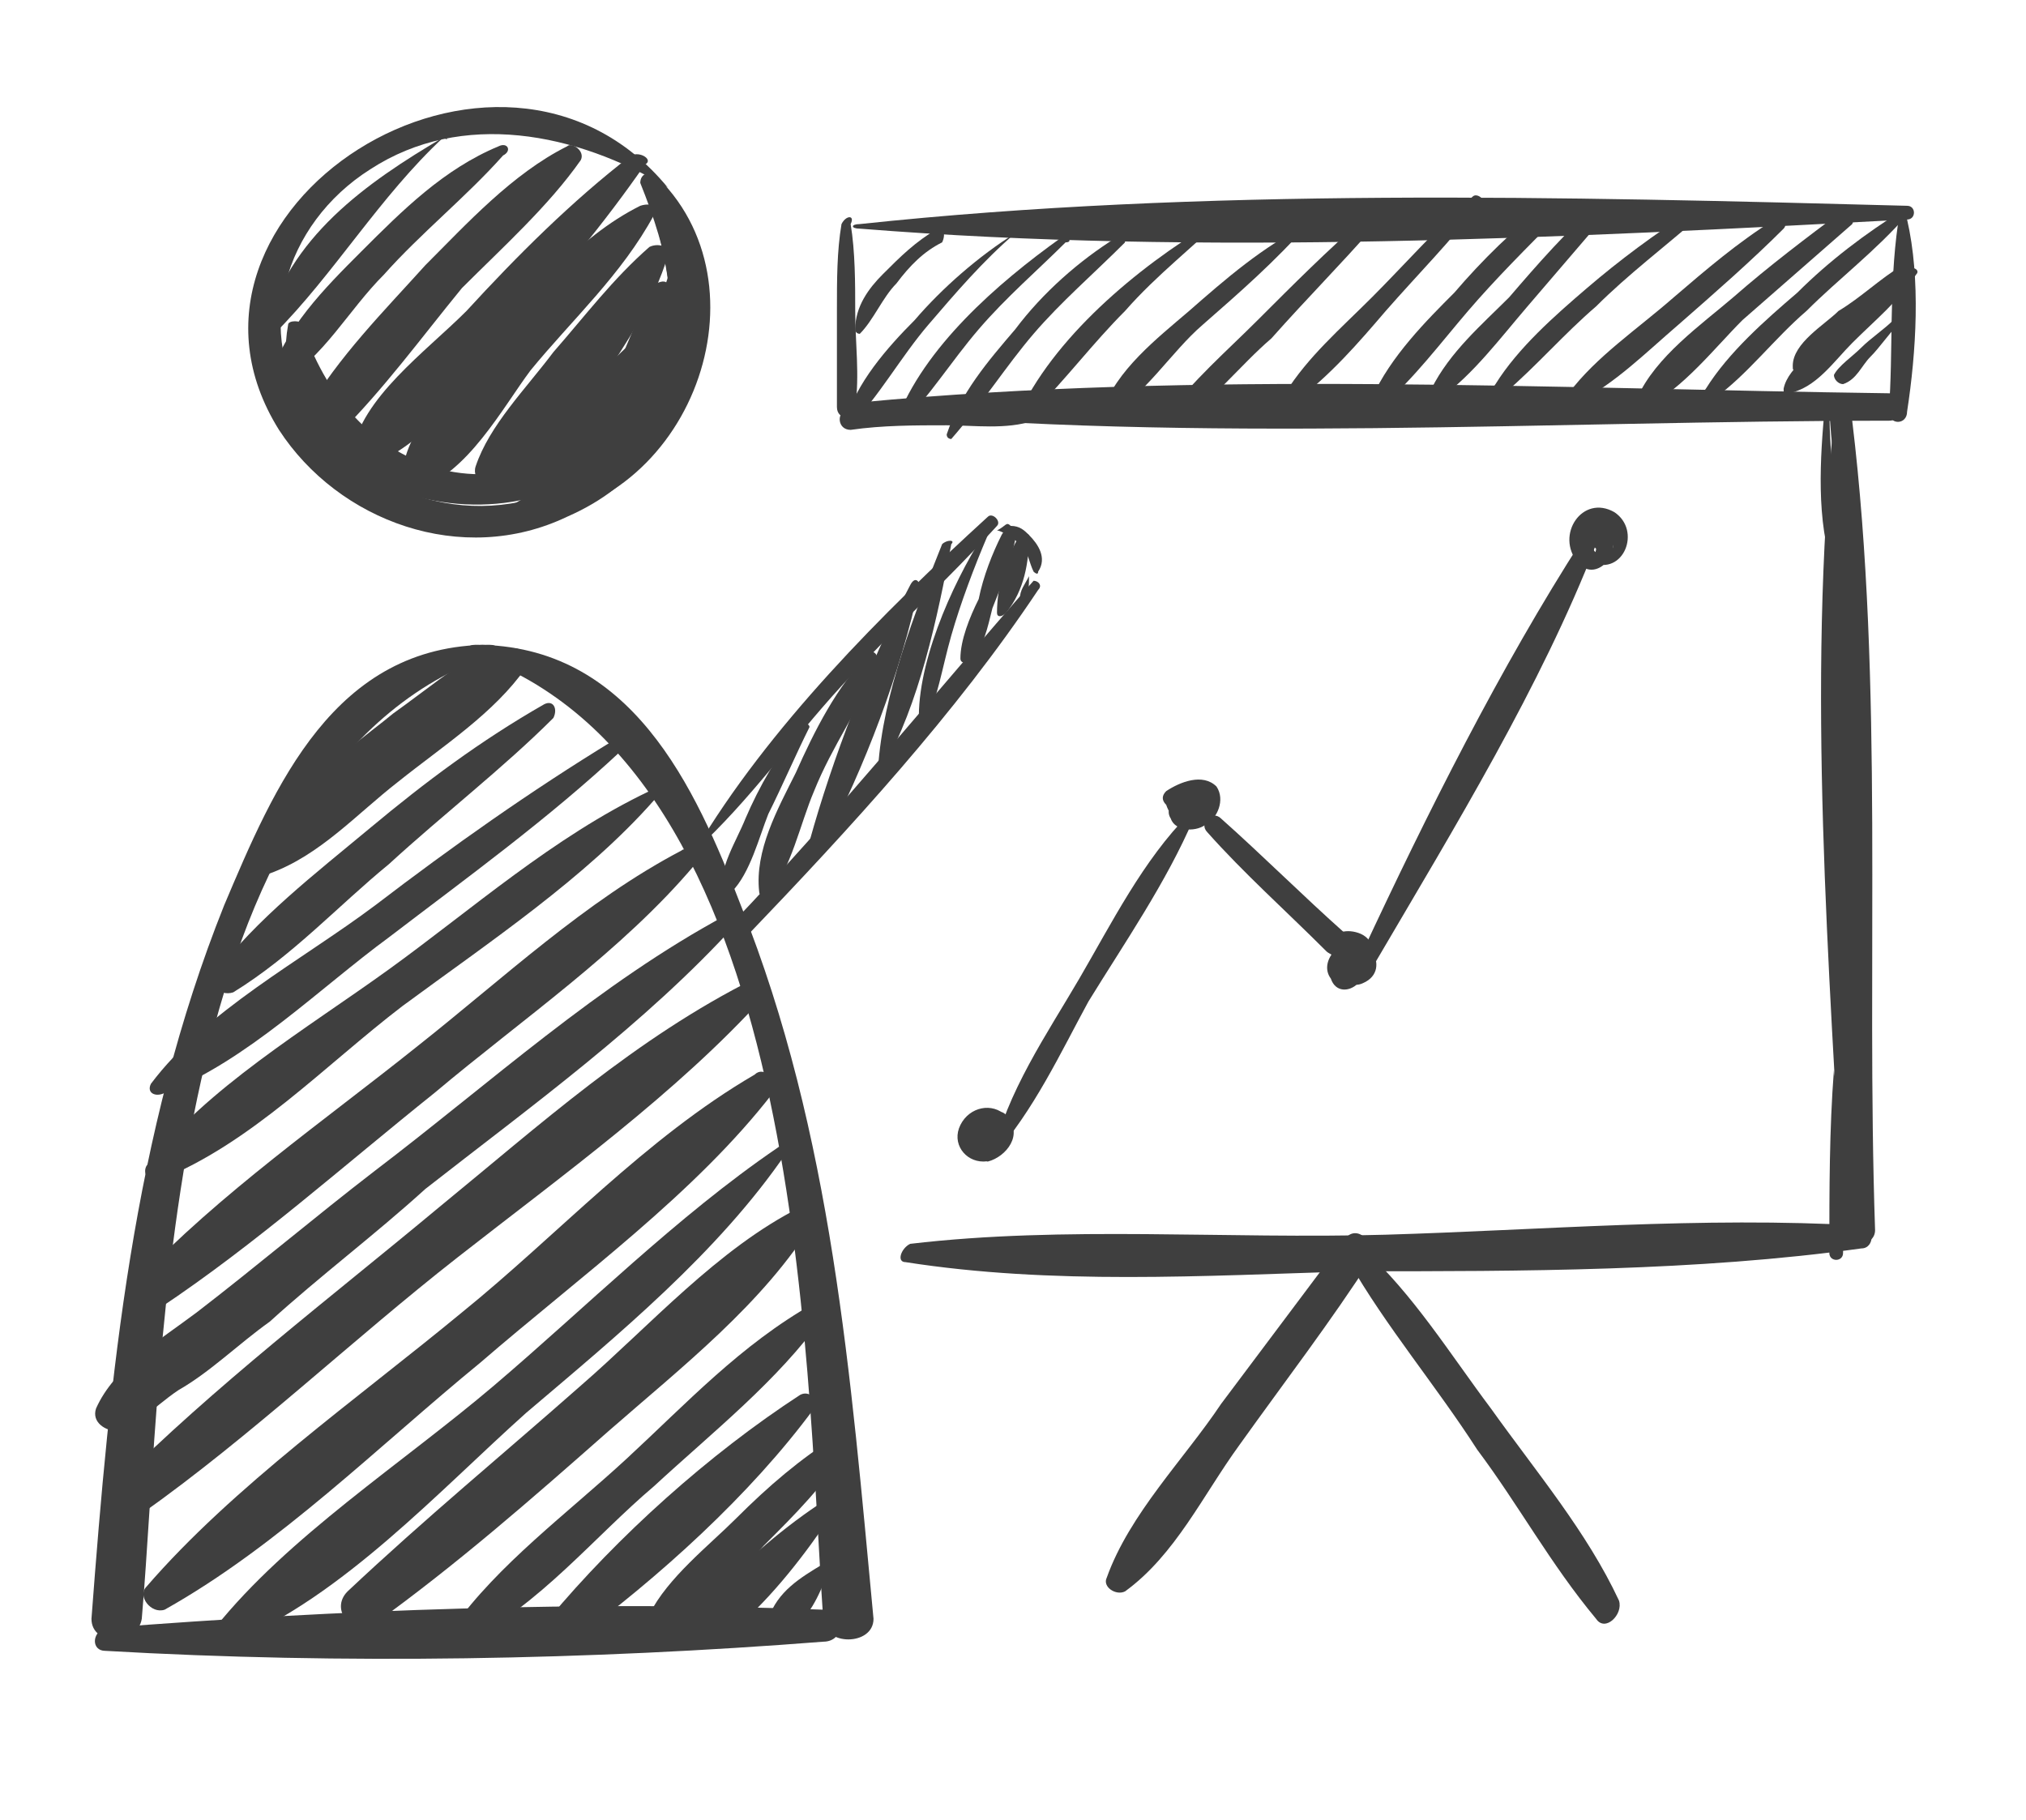 <?xml version="1.0" encoding="utf-8"?>
<!-- Generator: Adobe Illustrator 23.0.6, SVG Export Plug-In . SVG Version: 6.00 Build 0)  -->
<svg version="1.1" id="_x32_" xmlns="http://www.w3.org/2000/svg" xmlns:xlink="http://www.w3.org/1999/xlink" x="0px" y="0px"
	 viewBox="0 0 44.3 39.8" style="enable-background:new 0 0 44.3 39.8;" xml:space="preserve">
<style type="text/css">
	.st0{fill:#3F3F3F;}
</style>
<g>
	<g>
		<g>
			<path class="st0" d="M14.6,4.1C10.9-0.4,3.1,4.6,6.1,9.4c1.3,2,4,3,6.3,1.9c3.2-1.4,2.8-4.7,1.8-7.4C14.3,3.8,14,3.9,14.1,4
				c0.7,2.3,1.2,4.8-1.3,6.4c-2.1,1.3-4.7,0.6-6-1.3C5.5,7.3,6.2,4.9,8.1,3.7C10.1,2.4,12.6,2.9,14.6,4.1
				C14.5,4.3,14.6,4.2,14.6,4.1L14.6,4.1z"/>
		</g>
		<g>
			<path class="st0" d="M9.7,3C8,4,6.3,5.2,5.8,7.2c0,0.1,0.1,0.2,0.2,0.1C7.3,6,8.3,4.3,9.7,3C9.8,3.1,9.8,3,9.7,3L9.7,3z"/>
		</g>
		<g>
			<path class="st0" d="M10.9,3.2C9.7,3.7,8.8,4.6,7.9,5.5c-0.8,0.8-1.7,1.7-2,2.8c0,0.1,0.1,0.2,0.2,0.1c1-0.6,1.5-1.6,2.3-2.4
				c0.8-0.9,1.8-1.7,2.6-2.6C11.2,3.3,11.1,3.1,10.9,3.2L10.9,3.2z"/>
		</g>
		<g>
			<path class="st0" d="M12.4,3.2c-1.2,0.6-2.2,1.7-3.1,2.6c-0.9,1-1.9,2-2.6,3.2C6.5,9.4,7,9.9,7.4,9.5c1-1,1.8-2.1,2.7-3.2
				C11,5.4,12,4.5,12.7,3.5C12.8,3.3,12.5,3.1,12.4,3.2L12.4,3.2z"/>
		</g>
		<g>
			<path class="st0" d="M13.8,3.4c-1.3,1-2.5,2.2-3.6,3.4C9.3,7.7,7.9,8.7,7.7,9.9c0,0.2,0.1,0.3,0.3,0.3c1.3-0.4,2.3-1.9,3.1-2.9
				c1.1-1.2,2.1-2.4,3-3.7C14.3,3.5,14,3.3,13.8,3.4L13.8,3.4z"/>
		</g>
		<g>
			<path class="st0" d="M14,4.5c-1.4,0.7-2.4,2-3.4,3.1c-0.7,0.8-1.9,1.9-1.8,3c0,0.1,0.2,0.2,0.3,0.1c1.1-0.3,1.9-1.8,2.5-2.6
				c0.9-1.1,2-2.1,2.7-3.4C14.5,4.6,14.3,4.4,14,4.5L14,4.5z"/>
		</g>
		<g>
			<path class="st0" d="M14.2,5.4c-0.8,0.7-1.4,1.5-2.1,2.3c-0.6,0.8-1.4,1.6-1.7,2.5c-0.1,0.3,0.3,0.6,0.6,0.4
				c0.9-0.5,1.5-1.4,2.1-2.2c0.6-0.9,1.2-1.8,1.5-2.8C14.7,5.4,14.4,5.3,14.2,5.4L14.2,5.4z"/>
		</g>
		<g>
			<path class="st0" d="M14.3,7.1c-0.7,0.5-1.2,1.1-1.8,1.8c-0.4,0.5-1,1-1.1,1.6c-0.1,0.3,0.2,0.5,0.5,0.4c0.7-0.4,1-1,1.5-1.6
				c0.5-0.6,0.9-1.3,1.2-2C14.6,7.1,14.4,7,14.3,7.1L14.3,7.1z"/>
		</g>
		<g>
			<path class="st0" d="M13.9,8.7c-0.4,0.3-0.7,0.5-1,0.9c0,0.1,0.1,0.2,0.2,0.1c0.5-0.2,0.6-0.5,1-1C14.1,8.7,14,8.6,13.9,8.7
				L13.9,8.7z"/>
		</g>
		<g>
			<path class="st0" d="M14,4c0.6,1.5,1,3,0.2,4.5c-0.6,1.2-1.9,1.9-3.1,2.6c-0.1,0.1-0.1,0.3,0.1,0.3c3.8-0.1,5.7-5,3.2-7.5
				C14.2,3.7,14,3.8,14,4L14,4z"/>
		</g>
		<g>
			<path class="st0" d="M14.7,5.8c-0.2,0.5-0.3,1-0.4,1.5c-0.1,0.4-0.3,0.8-0.2,1.3c0,0.2,0.3,0.3,0.4,0.2c0.8-0.6,0.8-2.1,0.3-2.9
				C14.7,5.7,14.7,5.8,14.7,5.8L14.7,5.8z"/>
		</g>
		<g>
			<path class="st0" d="M14.3,6.2c-0.4,0.9-0.9,1.9-1.1,2.9c0,0.2,0.2,0.3,0.4,0.2c0.9-0.7,1.2-2,1-3.1C14.5,6.1,14.4,6.2,14.3,6.2
				L14.3,6.2z"/>
		</g>
		<g>
			<path class="st0" d="M13.7,9c-1,0.9-2.4,1.6-3.9,1.3C8.1,9.9,7.1,8.6,6.6,7.1c0-0.1-0.3-0.1-0.3,0c-0.7,3.9,5.8,5.5,7.6,2
				C14,9,13.8,8.9,13.7,9L13.7,9z"/>
		</g>
		<g>
			<path class="st0" d="M10.7,14.1c-3.4,0-4.7,3.1-5.8,5.7c-2,5-2.5,10.3-2.9,15.6C2,36,3,36,3.1,35.4c0.5-5.8,0.4-18.6,7.7-21.1
				C10.9,14.2,10.9,14.1,10.7,14.1L10.7,14.1z"/>
		</g>
		<g>
			<path class="st0" d="M10.3,14.3c7.3,2.5,7.3,15.3,7.7,21.1c0,0.6,1.1,0.6,1.1,0c-0.5-5.3-0.9-10.6-2.9-15.6
				c-1-2.6-2.4-5.7-5.8-5.7C10.2,14.1,10.2,14.2,10.3,14.3L10.3,14.3z"/>
		</g>
		<g>
			<path class="st0" d="M2.3,36.1c5.2,0.3,10.6,0.2,15.7-0.2c0.5,0,0.5-0.7,0-0.7c-5.2-0.2-10.6,0-15.7,0.4C2,35.7,2,36.1,2.3,36.1
				L2.3,36.1z"/>
		</g>
		<g>
			<path class="st0" d="M11.1,14.2c-1.1,0.6-2,1.4-2.9,2.2c-0.9,0.7-2.1,1.4-2.6,2.4c-0.1,0.2,0.1,0.4,0.3,0.3
				c1.1-0.4,1.9-1.3,2.8-2c1-0.8,2.1-1.5,2.8-2.5C11.7,14.3,11.3,14.1,11.1,14.2L11.1,14.2z"/>
		</g>
		<g>
			<path class="st0" d="M11.9,15.4c-1.4,0.8-2.6,1.7-3.8,2.7c-1.2,1-2.5,2-3.4,3.2c-0.2,0.2,0.1,0.5,0.4,0.4
				c1.3-0.8,2.3-1.9,3.4-2.8c1.2-1.1,2.5-2.1,3.6-3.2C12.2,15.5,12.1,15.3,11.9,15.4L11.9,15.4z"/>
		</g>
		<g>
			<path class="st0" d="M13.4,16.2c-1.8,1.1-3.5,2.3-5.2,3.6c-1.6,1.2-3.7,2.3-4.9,3.9c-0.1,0.2,0.1,0.3,0.3,0.2
				c1.8-0.7,3.4-2.3,4.9-3.4c1.7-1.3,3.5-2.6,5.1-4.1C13.7,16.2,13.5,16.1,13.4,16.2L13.4,16.2z"/>
		</g>
		<g>
			<path class="st0" d="M14.2,17.3c-2.1,1-3.9,2.6-5.7,3.9c-1.8,1.3-4,2.6-5.3,4.3c-0.1,0.2,0.1,0.4,0.3,0.3c2-0.8,3.6-2.5,5.3-3.8
				c1.9-1.4,4-2.8,5.5-4.5C14.4,17.4,14.3,17.2,14.2,17.3L14.2,17.3z"/>
		</g>
		<g>
			<path class="st0" d="M14.9,18.6c-2.1,1.1-3.9,2.8-5.8,4.3C7.1,24.5,4.8,26.1,3,28c-0.3,0.3,0.1,0.8,0.5,0.6c2.1-1.4,4-3.1,6-4.7
				c1.9-1.6,4.1-3.1,5.7-5C15.2,18.7,15,18.5,14.9,18.6L14.9,18.6z"/>
		</g>
		<g>
			<path class="st0" d="M15.9,20c-2.8,1.5-5.2,3.7-7.7,5.6c-1.3,1-2.6,2.1-3.9,3.1c-0.8,0.6-1.8,1.2-2.2,2.1
				c-0.1,0.3,0.2,0.5,0.5,0.5c0,0,0.1,0,0.1,0C2.9,31.3,3,31.1,3,31c0,0,0-0.1,0-0.1c0-0.1-0.2-0.3-0.3-0.2c0.1,0.1,0.2,0.2,0.4,0.3
				c0.3-0.2,0.5-0.4,0.8-0.6c0.7-0.4,1.3-1,2-1.5C7,27.9,8.2,27,9.3,26c2.3-1.8,4.8-3.6,6.8-5.8C16.2,20.1,16.1,20,15.9,20L15.9,20z
				"/>
		</g>
		<g>
			<path class="st0" d="M16.5,21.4c-2.6,1.3-4.7,3.2-6.9,5c-2.4,2-4.9,3.9-7.1,6.1c-0.4,0.4,0.2,0.9,0.6,0.6
				c2.4-1.7,4.6-3.8,6.9-5.6c2.3-1.8,4.8-3.6,6.7-5.7C16.9,21.6,16.7,21.3,16.5,21.4L16.5,21.4z"/>
		</g>
		<g>
			<path class="st0" d="M16.5,23.5c-2.4,1.4-4.3,3.5-6.4,5.2c-2.3,1.9-5,3.8-6.9,6c-0.2,0.2,0.1,0.6,0.4,0.5
				c2.5-1.4,4.7-3.6,6.9-5.4c2.2-1.9,4.7-3.7,6.4-5.9C17,23.6,16.7,23.3,16.5,23.5L16.5,23.5z"/>
		</g>
		<g>
			<path class="st0" d="M17,25.1c-2.2,1.5-4.2,3.5-6.2,5.2c-2,1.7-4.5,3.3-6.1,5.3c-0.2,0.2,0.1,0.4,0.4,0.3c2.4-1,4.5-3.3,6.4-5
				c2-1.7,4.2-3.5,5.7-5.7C17.3,25.2,17.1,25,17,25.1L17,25.1z"/>
		</g>
		<g>
			<path class="st0" d="M17.5,26.4c-1.8,0.9-3.3,2.6-4.8,3.9c-1.7,1.5-3.4,2.9-5.1,4.5c-0.4,0.4,0.1,1,0.6,0.7
				c1.8-1.3,3.4-2.7,5.1-4.2c1.6-1.4,3.4-2.8,4.5-4.6C17.9,26.5,17.7,26.3,17.5,26.4L17.5,26.4z"/>
		</g>
		<g>
			<path class="st0" d="M17.8,28.5c-1.6,0.9-2.8,2.2-4.1,3.4c-1.3,1.2-2.8,2.3-3.8,3.7c-0.1,0.2,0.1,0.4,0.3,0.3
				c1.6-0.8,2.8-2.3,4.1-3.4c1.3-1.2,2.7-2.3,3.7-3.7C18.1,28.6,17.9,28.4,17.8,28.5L17.8,28.5z"/>
		</g>
		<g>
			<path class="st0" d="M17.5,30.5c-2,1.3-4,3.1-5.5,4.9c-0.3,0.3,0.1,0.7,0.5,0.5c1.9-1.4,3.9-3.2,5.3-5.1
				C17.9,30.6,17.7,30.4,17.5,30.5L17.5,30.5z"/>
		</g>
		<g>
			<path class="st0" d="M18.3,31.4c-0.8,0.5-1.5,1.1-2.2,1.8c-0.6,0.6-1.5,1.3-1.9,2.1c-0.1,0.2,0.1,0.5,0.4,0.4
				c0.8-0.4,1.5-1.2,2.1-1.9c0.7-0.7,1.3-1.3,1.8-2.1C18.6,31.5,18.4,31.3,18.3,31.4L18.3,31.4z"/>
		</g>
		<g>
			<path class="st0" d="M17.9,32.9c-0.9,0.6-1.8,1.4-2.5,2.2c-0.3,0.4,0.4,0.8,0.7,0.5c0.8-0.7,1.5-1.6,2.1-2.5
				C18.3,33,18.1,32.8,17.9,32.9L17.9,32.9z"/>
		</g>
		<g>
			<path class="st0" d="M18,34.2c-0.5,0.3-1,0.6-1.2,1.2c-0.1,0.2,0.2,0.4,0.4,0.3c0.5-0.3,0.7-0.8,0.9-1.3
				C18.2,34.2,18.1,34.1,18,34.2L18,34.2z"/>
		</g>
		<g>
			<path class="st0" d="M10.6,14.2c-0.7,0.4-1.3,0.9-2,1.4c-0.6,0.5-1.4,1-1.7,1.7c-0.1,0.1,0,0.3,0.2,0.3c0.8-0.2,1.3-0.8,1.9-1.3
				c0.7-0.6,1.4-1.1,1.9-1.7C11.1,14.3,10.8,14.1,10.6,14.2L10.6,14.2z"/>
		</g>
	</g>
	<g>
		<path class="st0" d="M15.2,18.6c1.2-1.1,2.1-2.4,3.2-3.6c1.1-1.2,2.3-2.3,3.4-3.5c0.1-0.1-0.1-0.3-0.2-0.2
			C19.3,13.4,16.8,15.9,15.2,18.6C15.1,18.6,15.2,18.7,15.2,18.6L15.2,18.6z"/>
	</g>
	<g>
		<path class="st0" d="M21.8,11.6c0.1,0,0.4,0.2,0.5,0.3c0.2,0.2,0.2,0.4,0.3,0.6c0,0,0.1,0.1,0.1,0c0.2-0.3,0-0.6-0.2-0.8
			c-0.1-0.1-0.2-0.2-0.4-0.2C22,11.4,22,11.5,21.8,11.6C21.8,11.5,21.8,11.6,21.8,11.6L21.8,11.6z"/>
	</g>
	<g>
		<path class="st0" d="M22.6,12.7c-2.2,2.5-4.3,5.1-6.6,7.5c-0.2,0.2,0.1,0.5,0.3,0.3c2.3-2.4,4.6-4.9,6.4-7.6
			C22.8,12.8,22.7,12.7,22.6,12.7L22.6,12.7z"/>
	</g>
	<g>
		<path class="st0" d="M18.6,15.3c-0.2,0.2-0.4,0.4-0.5,0.5c0,0,0,0,0,0C18.2,15.7,18.4,15.5,18.6,15.3
			C18.6,15.3,18.6,15.3,18.6,15.3L18.6,15.3z"/>
	</g>
	<g>
		<path class="st0" d="M17.5,15.9c-0.5,0.6-0.9,1.3-1.2,2c-0.2,0.5-0.6,1.1-0.5,1.6c0,0.1,0.1,0.1,0.2,0c0.4-0.4,0.6-1.2,0.8-1.7
			c0.3-0.6,0.6-1.3,0.9-1.9C17.7,15.8,17.5,15.8,17.5,15.9L17.5,15.9z"/>
	</g>
	<g>
		<path class="st0" d="M19,14.3c-0.7,0.7-1.2,1.7-1.6,2.6c-0.4,0.8-0.9,1.7-0.8,2.6c0,0.1,0.1,0.1,0.2,0.1c0.5-0.6,0.7-1.6,1-2.3
			c0.4-1,1-1.8,1.4-2.8C19.2,14.3,19.1,14.2,19,14.3L19,14.3z"/>
	</g>
	<g>
		<path class="st0" d="M19.9,12.8c-0.9,1.7-1.7,3.8-2.2,5.6c0,0.2,0.2,0.3,0.3,0.1c0.9-1.7,1.7-3.8,2.1-5.7
			C20.1,12.7,20,12.6,19.9,12.8L19.9,12.8z"/>
	</g>
	<g>
		<path class="st0" d="M20.6,11.9c-0.6,1.5-1.3,3.3-1.4,4.9c0,0.1,0.1,0.1,0.1,0c0.8-1.4,1.2-3.3,1.5-4.9
			C20.9,11.8,20.7,11.8,20.6,11.9L20.6,11.9z"/>
	</g>
	<g>
		<path class="st0" d="M21.5,11.7c-0.7,1.1-1.5,2.9-1.4,4.2c0,0.1,0.1,0.1,0.1,0c0.3-0.6,0.4-1.3,0.6-2c0.2-0.7,0.5-1.5,0.8-2.2
			C21.7,11.6,21.6,11.6,21.5,11.7L21.5,11.7z"/>
	</g>
	<g>
		<path class="st0" d="M21.9,11.7c-0.2,0.4-0.4,0.9-0.5,1.4C21.2,13.5,21,14,21,14.4c0,0.1,0.1,0.1,0.2,0.1c0.3-0.3,0.4-0.8,0.5-1.2
			c0.2-0.5,0.4-1,0.5-1.5C22.2,11.6,22,11.5,21.9,11.7L21.9,11.7z"/>
	</g>
	<g>
		<path class="st0" d="M22.3,11.7c-0.3,0.5-0.5,1.1-0.5,1.7c0,0.1,0.1,0.1,0.2,0c0.4-0.5,0.5-1.1,0.5-1.7
			C22.5,11.7,22.4,11.6,22.3,11.7L22.3,11.7z"/>
	</g>
	<g>
		<path class="st0" d="M22.5,12.6c-0.1,0.2-0.2,0.3-0.2,0.5c0,0.1,0.1,0.1,0.1,0C22.5,13,22.5,12.8,22.5,12.6
			C22.6,12.6,22.5,12.6,22.5,12.6L22.5,12.6z"/>
	</g>
	<g>
		<path class="st0" d="M18.4,4.9c-0.1,0.6-0.1,1.2-0.1,1.9c0,0.7,0,1.4,0,2.1c0,0.3,0.4,0.3,0.4,0c0.1-0.7,0-1.4,0-2.1
			c0-0.6,0-1.3-0.1-1.9C18.7,4.7,18.5,4.7,18.4,4.9L18.4,4.9z"/>
	</g>
	<g>
		<path class="st0" d="M18.8,5c7.5,0.6,15.4,0.2,22.9-0.2c0.2,0,0.2-0.3,0-0.3c-7.5-0.2-15.4-0.4-22.9,0.4C18.6,4.9,18.6,5,18.8,5
			L18.8,5z"/>
	</g>
	<g>
		<path class="st0" d="M41.5,4.9c-0.2,1.4-0.1,2.8-0.2,4.1c0,0.3,0.4,0.3,0.4,0c0.2-1.3,0.3-2.9,0-4.2C41.7,4.7,41.5,4.8,41.5,4.9
			L41.5,4.9z"/>
	</g>
	<g>
		<path class="st0" d="M18.8,9c7.4,0.7,15.1,0.2,22.5,0.2c0.4,0,0.4-0.6,0-0.6c-7.4-0.1-15.1-0.5-22.5,0.2C18.6,8.8,18.6,9,18.8,9
			L18.8,9z"/>
	</g>
	<g>
		<path class="st0" d="M20.5,5c-0.5,0.3-0.8,0.6-1.2,1c-0.3,0.3-0.6,0.7-0.6,1.2c0,0.1,0.1,0.1,0.1,0.1c0.3-0.3,0.5-0.8,0.8-1.1
			c0.3-0.4,0.6-0.7,1-0.9C20.7,5.1,20.6,4.9,20.5,5L20.5,5z"/>
	</g>
	<g>
		<path class="st0" d="M22.2,5.1c-0.8,0.5-1.6,1.2-2.2,1.9c-0.6,0.6-1.3,1.4-1.5,2.2c0,0.1,0.1,0.1,0.1,0.1c0.6-0.6,1.1-1.5,1.7-2.2
			C20.9,6.4,21.5,5.7,22.2,5.1C22.3,5.1,22.2,5,22.2,5.1L22.2,5.1z"/>
	</g>
	<g>
		<path class="st0" d="M23.2,5.2c-1.4,1-3,2.4-3.6,4c0,0.1,0.1,0.1,0.1,0.1c0.6-0.6,1.1-1.4,1.7-2.1c0.6-0.7,1.3-1.3,1.9-1.9
			C23.5,5.3,23.3,5.1,23.2,5.2L23.2,5.2z"/>
	</g>
	<g>
		<path class="st0" d="M24.4,5.2c-0.8,0.5-1.6,1.2-2.2,2c-0.6,0.7-1.2,1.4-1.5,2.3c0,0.1,0.1,0.1,0.1,0.1C21.5,8.8,22,8,22.6,7.3
			c0.6-0.7,1.3-1.3,2-2C24.6,5.2,24.5,5.1,24.4,5.2L24.4,5.2z"/>
	</g>
	<g>
		<path class="st0" d="M26.8,4.7c-1.6,0.9-3.5,2.4-4.4,4.1c-0.1,0.1,0.1,0.3,0.2,0.2c0.7-0.7,1.3-1.5,2-2.2
			C25.3,6,26.1,5.4,26.8,4.7C26.9,4.7,26.9,4.6,26.8,4.7L26.8,4.7z"/>
	</g>
	<g>
		<path class="st0" d="M28.6,4.9c-1,0.5-1.8,1.2-2.6,1.9c-0.7,0.6-1.6,1.3-1.9,2.2c0,0.1,0.1,0.1,0.1,0.1c0.8-0.4,1.4-1.4,2.1-2
			C27.1,6.4,27.9,5.7,28.6,4.9C28.8,4.9,28.7,4.8,28.6,4.9L28.6,4.9z"/>
	</g>
	<g>
		<path class="st0" d="M29.8,4.8C29,5.5,28.3,6.2,27.5,7c-0.7,0.7-1.4,1.3-2,2.1c-0.1,0.1,0.1,0.3,0.2,0.2c0.8-0.5,1.4-1.3,2.1-1.9
			C28.6,6.5,29.3,5.8,30,5C30.1,4.9,29.9,4.7,29.8,4.8L29.8,4.8z"/>
	</g>
	<g>
		<path class="st0" d="M32.2,4.3C31.4,5,30.7,5.8,30,6.5c-0.7,0.7-1.4,1.3-1.9,2.1c-0.1,0.1,0.1,0.3,0.2,0.2c0.8-0.6,1.4-1.3,2-2
			c0.7-0.8,1.4-1.5,2.1-2.4C32.5,4.4,32.3,4.2,32.2,4.3L32.2,4.3z"/>
	</g>
	<g>
		<path class="st0" d="M33.9,4.4c-0.8,0.6-1.5,1.3-2.1,2C31.2,7,30.4,7.8,30,8.7c-0.1,0.1,0.1,0.3,0.2,0.2c0.7-0.6,1.3-1.4,1.9-2.1
			c0.6-0.7,1.3-1.4,2-2.1C34.2,4.5,34.1,4.3,33.9,4.4L33.9,4.4z"/>
	</g>
	<g>
		<path class="st0" d="M35,4.4c-0.7,0.6-1.4,1.4-2,2.1c-0.6,0.6-1.3,1.2-1.7,2c-0.1,0.1,0.1,0.3,0.2,0.2c0.7-0.5,1.3-1.3,1.9-2
			C34,6,34.6,5.3,35.2,4.6C35.3,4.4,35.1,4.3,35,4.4L35,4.4z"/>
	</g>
	<g>
		<path class="st0" d="M37,4.6c-0.8,0.5-1.6,1.1-2.3,1.7c-0.7,0.6-1.5,1.3-2,2.1c-0.1,0.1,0.1,0.3,0.2,0.2c0.7-0.6,1.3-1.3,2-1.9
			c0.7-0.7,1.5-1.3,2.3-2C37.2,4.7,37.1,4.5,37,4.6L37,4.6z"/>
	</g>
	<g>
		<path class="st0" d="M38.8,4.8c-0.8,0.5-1.5,1.1-2.2,1.7c-0.8,0.7-1.7,1.3-2.3,2.1c-0.1,0.1,0,0.3,0.2,0.2
			c0.8-0.4,1.5-1.1,2.2-1.7C37.5,6.4,38.3,5.7,39,5C39.1,4.9,39,4.7,38.8,4.8L38.8,4.8z"/>
	</g>
	<g>
		<path class="st0" d="M40.3,4.6c-0.8,0.6-1.6,1.2-2.4,1.9c-0.7,0.6-1.7,1.3-2.1,2.2c-0.1,0.1,0.1,0.2,0.2,0.2
			c0.8-0.4,1.5-1.3,2.1-1.9c0.8-0.7,1.6-1.4,2.4-2.1C40.6,4.7,40.4,4.5,40.3,4.6L40.3,4.6z"/>
	</g>
	<g>
		<path class="st0" d="M41.6,4.6c-0.8,0.5-1.6,1.1-2.3,1.8c-0.7,0.6-1.5,1.3-2,2.1c-0.1,0.1,0.1,0.3,0.2,0.2c0.7-0.5,1.3-1.3,2-1.9
			c0.7-0.7,1.5-1.3,2.2-2.1C41.7,4.7,41.6,4.6,41.6,4.6L41.6,4.6z"/>
	</g>
	<g>
		<path class="st0" d="M41.6,5.8c-0.5,0.3-0.9,0.7-1.4,1c-0.3,0.3-1,0.7-1,1.2c0,0.1,0,0.1,0.1,0.1c0.5,0,0.9-0.6,1.2-0.9
			C40.9,6.8,41.3,6.4,41.6,5.8C41.7,5.8,41.6,5.7,41.6,5.8L41.6,5.8z"/>
	</g>
	<g>
		<path class="st0" d="M41.4,7c-0.2,0.2-0.5,0.4-0.7,0.6c-0.2,0.2-0.5,0.4-0.6,0.6c0,0.1,0.1,0.2,0.2,0.2c0.3-0.1,0.4-0.4,0.6-0.6
			c0.2-0.2,0.4-0.5,0.6-0.7C41.6,7.1,41.5,7,41.4,7L41.4,7z"/>
	</g>
	<g>
		<path class="st0" d="M41.7,5.9c-0.6,0.3-1.1,0.8-1.5,1.3c-0.4,0.4-1.1,0.8-1.2,1.3c0,0.1,0,0.1,0.1,0.1c0.6-0.1,1-0.7,1.4-1.1
			C41,7,41.5,6.6,41.9,6C42,5.9,41.8,5.8,41.7,5.9L41.7,5.9z"/>
	</g>
	<g>
		<path class="st0" d="M18.6,9.4c0.7-0.1,1.4-0.1,2.1-0.1c0.6,0,1.3,0.1,1.9-0.1c0.1,0,0.1-0.2,0-0.2c-1.2-0.5-2.8-0.2-4.1,0
			C18.3,9,18.3,9.4,18.6,9.4L18.6,9.4z"/>
	</g>
	<g>
		<path class="st0" d="M19.8,27.6c3.2,0.5,6.5,0.3,9.8,0.2c3.7,0,7.5,0,11.1-0.5c0.3,0,0.3-0.5,0-0.5c-3.5-0.2-7,0.1-10.4,0.2
			c-3.5,0.1-7-0.2-10.4,0.2C19.7,27.3,19.6,27.6,19.8,27.6L19.8,27.6z"/>
	</g>
	<g>
		<path class="st0" d="M40.1,9.2C39.5,15,40,21.1,40.3,26.9c0,0.4,0.7,0.4,0.7,0C40.8,21,41.2,15,40.5,9.2C40.5,9,40.2,9,40.1,9.2
			L40.1,9.2z"/>
	</g>
	<g>
		<path class="st0" d="M40,8.7c0,0.7,0.1,1.4,0.2,2.1c0.1,0.7,0.1,1.4,0.1,2.1c0,0,0.1,0,0.1,0C40.6,11.6,40.6,9.9,40,8.7
			C40,8.7,40,8.7,40,8.7L40,8.7z"/>
	</g>
	<g>
		<path class="st0" d="M39.9,8.9c-0.1,1.1-0.2,2.5,0.2,3.6c0,0.1,0.1,0,0.1,0c0-1.2-0.2-2.4-0.2-3.6C40.1,8.8,39.9,8.8,39.9,8.9
			L39.9,8.9z"/>
	</g>
	<g>
		<path class="st0" d="M40.1,23.4c-0.1,1.3-0.1,2.6-0.1,4c0,0.2,0.3,0.2,0.3,0C40.3,26.1,40.3,24.8,40.1,23.4
			C40.2,23.4,40.1,23.4,40.1,23.4L40.1,23.4z"/>
	</g>
	<g>
		<path class="st0" d="M29.6,28.1C29.6,28.1,29.6,28.1,29.6,28.1C29.6,28.1,29.6,28.1,29.6,28.1L29.6,28.1z"/>
	</g>
	<g>
		<path class="st0" d="M29.6,28.1c0.1-0.2,0.1-0.3,0.2-0.5c0.4-0.3-0.1-0.9-0.4-0.5c-0.9,1.2-1.8,2.4-2.7,3.6
			c-0.8,1.2-2,2.4-2.5,3.8c-0.1,0.2,0.2,0.4,0.4,0.3c1.1-0.8,1.7-2.1,2.5-3.2c1-1.4,2-2.7,2.9-4.1c-0.2,0-0.4,0-0.5,0.1
			C29.5,27.8,29.5,28,29.6,28.1C29.6,28.1,29.6,28.1,29.6,28.1L29.6,28.1z"/>
	</g>
	<g>
		<path class="st0" d="M29.5,27.6c0.8,1.4,1.9,2.7,2.8,4.1c0.9,1.2,1.6,2.5,2.6,3.7c0.2,0.3,0.6-0.1,0.5-0.4
			c-0.7-1.5-1.8-2.8-2.8-4.2c-0.9-1.2-1.7-2.5-2.8-3.5C29.6,27.2,29.3,27.4,29.5,27.6L29.5,27.6z"/>
	</g>
	<g>
		<path class="st0" d="M21.7,25.3c0.9-1,1.5-2.3,2.1-3.4c0.8-1.3,1.7-2.6,2.3-4c0-0.1-0.1-0.2-0.1-0.1c-1,1-1.7,2.4-2.4,3.6
			C22.9,22.6,22,23.9,21.7,25.3C21.6,25.3,21.7,25.3,21.7,25.3L21.7,25.3z"/>
	</g>
	<g>
		<path class="st0" d="M26.4,17.3C26.4,17.2,26.4,17.2,26.4,17.3c-0.1-0.1-0.1-0.1-0.2-0.1c-0.3,0-0.8,0.4-0.6,0.7
			c0.1,0.3,0.6,0.3,0.8,0.1c0.2-0.1,0.4-0.5,0.2-0.8c-0.3-0.3-0.8-0.1-1.1,0.1c-0.1,0.1-0.1,0.2,0,0.3c0.1,0.3,0.4,0.6,0.7,0.5
			c0.2-0.1,0.4-0.3,0.3-0.6c-0.1-0.2-0.3-0.3-0.5-0.1c-0.1,0.1,0,0.1,0,0.2c0,0,0,0,0,0c0-0.1,0,0,0,0c0.1-0.2,0.1-0.1,0-0.3
			c0,0.1,0,0.2,0,0.3c0.1-0.1,0.2-0.1,0.4-0.1c0-0.1-0.1-0.1-0.1-0.2c0,0.1-0.1,0.1-0.2,0.1c0,0.1,0.1,0.1,0.1,0.2
			c0-0.2,0.2-0.2,0.3-0.4C26.4,17.3,26.4,17.3,26.4,17.3L26.4,17.3z"/>
	</g>
	<g>
		<path class="st0" d="M21.8,25c0.4,0,0.4-0.7,0-0.7c-0.5-0.1-0.7,0.7-0.4,1c0.1,0.1,0.2,0.1,0.2,0.1c0.4-0.1,0.8-0.6,0.4-1
			c-0.3-0.3-0.8-0.2-1,0.2c-0.2,0.4,0.1,0.8,0.5,0.8c0.4,0,0.8-0.5,0.5-0.9c-0.1-0.1-0.2-0.1-0.2,0c-0.1,0.1-0.2,0.4-0.4,0.3
			c0.1,0,0.1,0,0.2,0.1c0-0.2,0-0.3,0.2-0.1c0-0.1,0-0.1-0.1-0.2c0,0.1-0.1,0.2-0.2,0.3C21.6,25,21.7,25,21.8,25
			c-0.1,0-0.1-0.2,0-0.3C21.6,24.8,21.7,25,21.8,25L21.8,25z"/>
	</g>
	<g>
		<path class="st0" d="M26.4,18.2c0.8,0.9,1.7,1.7,2.6,2.6c0.2,0.2,0.6-0.1,0.4-0.4c-0.9-0.8-1.8-1.7-2.7-2.5
			C26.5,17.7,26.2,18,26.4,18.2L26.4,18.2z"/>
	</g>
	<g>
		<path class="st0" d="M29.8,20.7c-0.4-0.3-1,0.3-0.7,0.7c0.1,0.3,0.4,0.3,0.6,0.1C29.9,21.3,30,21,29.8,20.7c0-0.1,0-0.1-0.1-0.1
			c-0.3,0-0.7,0.3-0.6,0.6c0.1,0.3,0.5,0.4,0.7,0.3c0.7-0.3,0-1.3-0.5-0.8c-0.5,0.5,0.4,1.1,0.7,0.4c0.1-0.3,0-0.6-0.3-0.7
			c-0.3-0.1-0.6,0-0.7,0.3c0,0.1,0.1,0.2,0.2,0.2c0.1,0,0.3-0.1,0.4,0c0.1,0,0.1,0.1,0,0.2c0,0,0,0,0,0c-0.1,0.1,0,0.1,0.1,0
			c-0.1-0.1-0.1-0.1-0.2-0.2c0.1,0.2,0,0.3-0.2,0.4c0.1,0,0.1,0,0.2,0.1c-0.1-0.1,0.1-0.3,0.2-0.3C29.8,20.9,29.9,20.8,29.8,20.7
			L29.8,20.7z"/>
	</g>
	<g>
		<path class="st0" d="M30.1,21c1.7-2.9,3.6-6,4.8-9.1c0.1-0.2-0.2-0.3-0.3-0.1c-1.8,2.8-3.4,6-4.8,9C29.8,21,30,21.2,30.1,21
			L30.1,21z"/>
	</g>
	<g>
		<path class="st0" d="M35.2,11.3c-0.6-0.3-1,0.7-0.4,1c0.7,0.3,1.1-0.7,0.5-1.1c-0.7-0.4-1.3,0.5-0.8,1.1c0.5,0.6,1.3-0.7,0.3-0.7
			c-0.1,0-0.2,0.1-0.1,0.2c0,0,0.2,0.2,0.2,0.2c0,0.1-0.1,0.2-0.1,0.1c-0.1-0.2,0-0.4,0.2-0.4c0.3,0,0.4,0.4,0.1,0.4
			c-0.4,0.1-0.3-0.4,0-0.5C35.2,11.5,35.3,11.3,35.2,11.3L35.2,11.3z"/>
	</g>
</g>
</svg>
